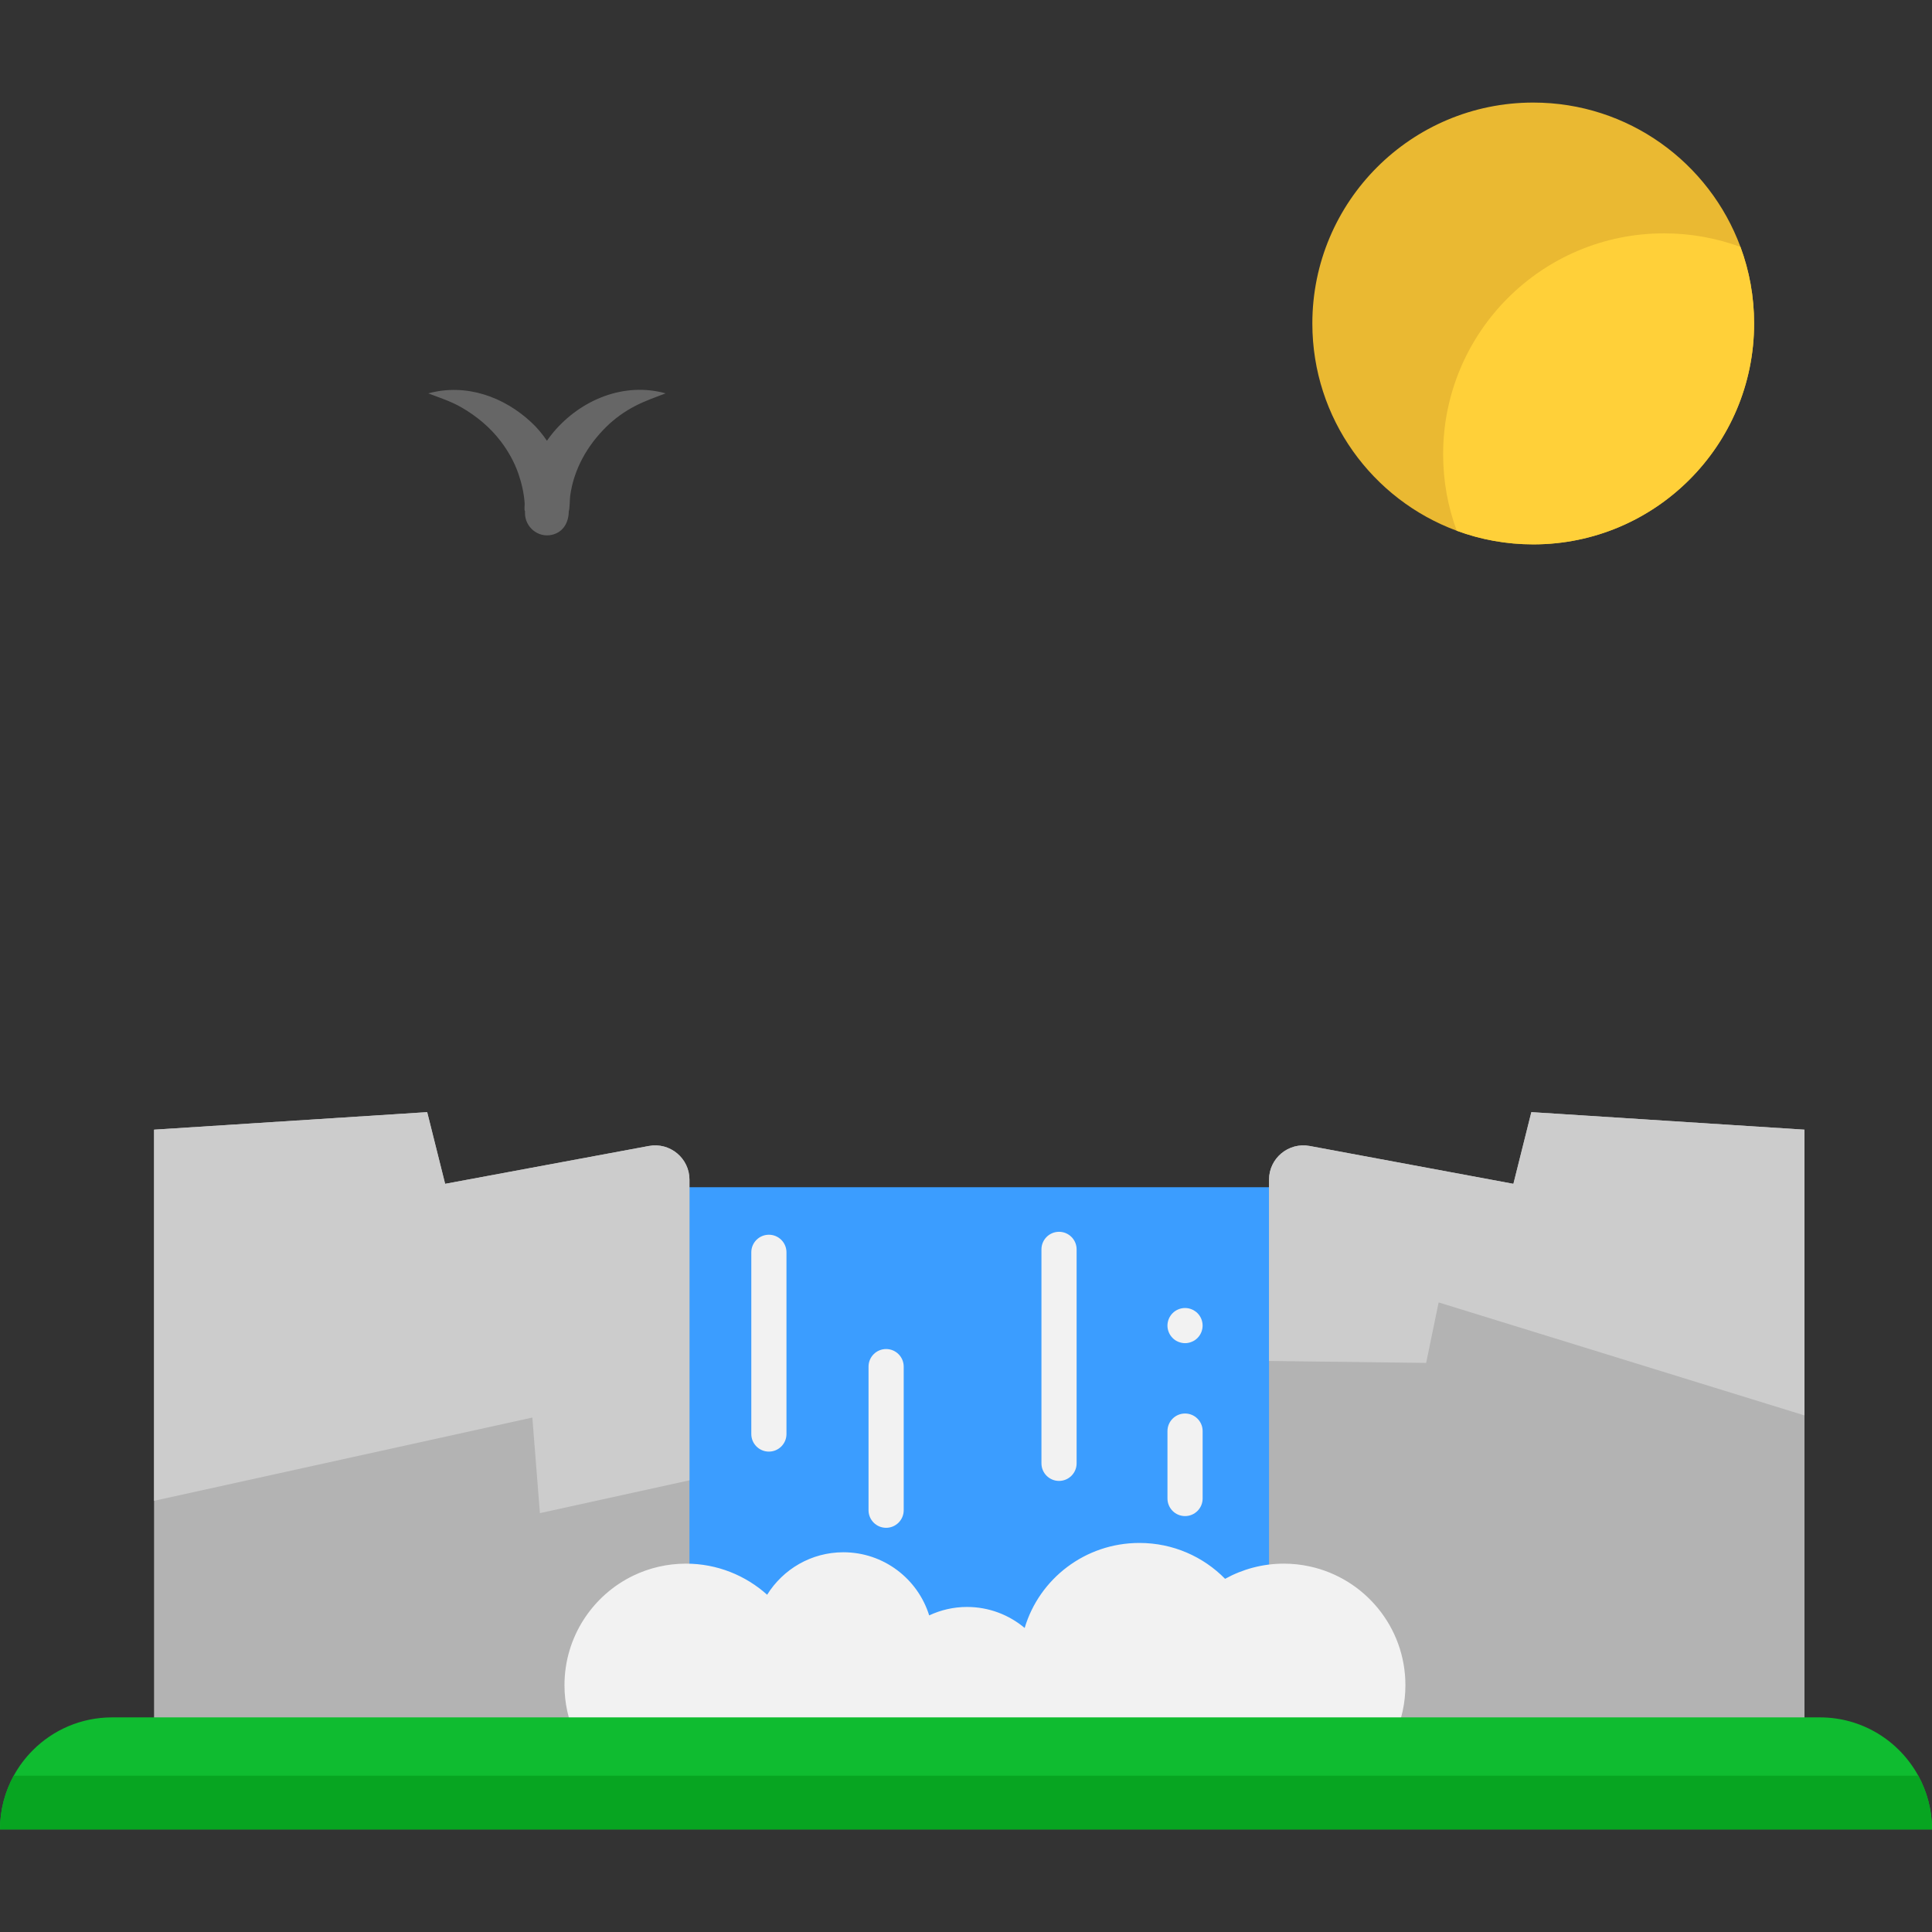 <?xml version="1.0" encoding="iso-8859-1"?>
<!-- Uploaded to: SVG Repo, www.svgrepo.com, Generator: SVG Repo Mixer Tools -->
<svg xmlns="http://www.w3.org/2000/svg" xmlns:xlink="http://www.w3.org/1999/xlink" version="1.1" id="Layer_1"  viewBox="0 0 439.48 439.48" xml:space="preserve" width="512" height="512">
<rect x="0" y="0" width="439.48" height="439.48" fill="#333333" stroke="none"/>
<g>
	<g>
		<path style="fill:#3B9DFF;" d="M315.172,270.066v99.236c-2.264-0.392-4.611-0.588-7.018-0.588c-5.809,0-11.258,1.176-16.013,3.22    c-5.917-4.694-14.18-7.615-23.343-7.615c-14.791,0-27.271,7.615-31.259,18.048c-4.252-2.781-9.725-4.461-15.713-4.461    c-3.689,0-7.174,0.653-10.3,1.792c-3.102-7.764-12.396-13.401-23.379-13.401c-8.779,0-16.444,3.611-20.768,9.015    c-5.869-4.097-13.606-6.598-22.109-6.598c-5.138,0-10.013,0.915-14.348,2.538l-0.587-1.848v-99.339H315.172z"/>
		<path style="fill:#B3B3B3;" d="M410.472,256.97v136.681H305.219c1.333-2.947,2.067-6.219,2.067-9.662    c0-11.327-7.979-20.793-18.614-23.082v-92.559c0-4.878,4.434-8.56,9.235-7.671l46.352,8.611l4.083-16.308L410.472,256.97z"/>
		<path style="fill:#B3B3B3;" d="M143.876,383.989c0,3.443,0.735,6.714,2.076,9.662H35.044V256.97l62.13-3.989l4.083,16.308    l46.352-8.611c4.792-0.888,9.226,2.793,9.226,7.671v92.652l0.419,1.691C149.344,366.511,143.876,374.609,143.876,383.989z"/>
		<path style="fill:#CCCCCC;" d="M156.835,268.349v68.383l-34.025,7.466l-1.717-21.741l-86.049,18.939V256.97l62.13-3.989    l4.083,16.308l46.352-8.611C152.402,259.789,156.835,263.471,156.835,268.349z"/>
		<path style="fill:#CCCCCC;" d="M410.472,256.97v65l-83.221-25.704l-2.836,13.762l-35.742-0.444v-41.235    c0-4.878,4.434-8.56,9.235-7.671l46.352,8.611l4.083-16.308L410.472,256.97z"/>
		<path style="fill:#F2F2F2;" d="M297.905,356.321c12.45,2.68,21.79,13.76,21.79,27.02c0,4.03-0.86,7.86-2.42,11.31h-186.44    c-1.57-3.45-2.43-7.28-2.43-11.31c0-10.98,6.4-20.46,15.66-24.93c3.62-1.74,7.69-2.72,11.98-2.72c7.1,0,13.56,2.68,18.46,7.07    c3.61-5.79,10.01-9.66,17.34-9.66c9.17,0,16.93,6.04,19.52,14.36c2.61-1.22,5.52-1.92,8.6-1.92c5,0,9.57,1.8,13.12,4.78    c3.33-11.18,13.75-19.34,26.1-19.34c7.65,0,14.55,3.13,19.49,8.16c3.97-2.19,8.52-3.45,13.37-3.45    C294.055,355.691,296.015,355.901,297.905,356.321z"/>
		<path style="fill:#EAB932;" d="M399.015,73.581c0,27.75-22.49,50.25-50.24,50.25c-6.12,0-11.98-1.09-17.4-3.1    c-19.18-7.07-32.85-25.52-32.85-47.15c0-27.75,22.49-50.25,50.25-50.25c21.63,0,40.06,13.67,47.14,32.84    C397.925,61.6,399.015,67.46,399.015,73.581z"/>
		<path style="fill:#FFD039;" d="M399.015,73.581c0,27.75-22.49,50.25-50.24,50.25c-6.12,0-11.98-1.09-17.4-3.1    c-2.01-5.42-3.1-11.28-3.1-17.4c0-27.75,22.49-50.25,50.25-50.25c6.11,0,11.97,1.09,17.39,3.09    C397.925,61.6,399.015,67.46,399.015,73.581z"/>
	</g>
	<g>
		<path style="fill:#0FBC30;" d="M439.48,416.149H0c0-4.43,1.13-8.59,3.12-12.22c1.17-2.14,2.64-4.09,4.35-5.8    c4.61-4.62,10.99-7.47,18.03-7.47h388.48c9.65,0,18.05,5.36,22.38,13.27C438.35,407.559,439.48,411.719,439.48,416.149z"/>
		<path style="fill:#07A521;" d="M439.48,416.149H0c0-4.43,1.13-8.59,3.12-12.22h433.24    C438.35,407.559,439.48,411.719,439.48,416.149z"/>
	</g>
	<g>
		<path style="fill:#F2F2F2;" d="M174.902,330.203c-2.209,0-4-1.791-4-4V284.87c0-2.209,1.791-4,4-4s4,1.791,4,4v41.333    C178.902,328.412,177.111,330.203,174.902,330.203z"/>
		<path style="fill:#F2F2F2;" d="M201.569,347.536c-2.209,0-4-1.791-4-4V310.87c0-2.209,1.791-4,4-4s4,1.791,4,4v32.667    C205.569,345.745,203.778,347.536,201.569,347.536z"/>
		<path style="fill:#F2F2F2;" d="M240.902,336.87c-2.209,0-4-1.791-4-4v-48.667c0-2.209,1.791-4,4-4s4,1.791,4,4v48.667    C244.902,335.079,243.111,336.87,240.902,336.87z"/>
		<path style="fill:#F2F2F2;" d="M269.575,305.535c-0.271,0-0.53-0.02-0.79-0.08c-0.25-0.05-0.5-0.13-0.75-0.23    c-0.24-0.1-0.471-0.22-0.69-0.36c-0.22-0.15-0.42-0.32-0.6-0.5c-0.75-0.74-1.181-1.78-1.181-2.83c0-0.26,0.03-0.52,0.08-0.78    c0.051-0.26,0.131-0.51,0.23-0.75c0.1-0.24,0.22-0.47,0.37-0.69c0.14-0.22,0.31-0.42,0.5-0.61c0.18-0.18,0.38-0.35,0.6-0.49    c0.22-0.15,0.45-0.27,0.69-0.37s0.5-0.18,0.75-0.23c0.52-0.1,1.05-0.1,1.569,0c0.25,0.05,0.5,0.13,0.74,0.23    c0.25,0.1,0.48,0.22,0.69,0.37c0.22,0.14,0.43,0.31,0.609,0.49c0.75,0.75,1.17,1.78,1.17,2.83c0,1.05-0.42,2.08-1.17,2.83    c-0.18,0.18-0.39,0.35-0.609,0.5c-0.21,0.14-0.44,0.26-0.69,0.36c-0.24,0.1-0.49,0.18-0.74,0.23    C270.095,305.515,269.835,305.535,269.575,305.535z"/>
		<path style="fill:#F2F2F2;" d="M269.569,344.87c-2.209,0-4-1.791-4-4v-15.333c0-2.209,1.791-4,4-4s4,1.791,4,4v15.333    C273.569,343.079,271.778,344.87,269.569,344.87z"/>
	</g>
	<path style="fill:#666666;" d="M125.919,98.284c-0.537,0.636-1.039,1.296-1.508,1.977c-1.005-1.486-2.146-2.875-3.443-4.094   c-6.334-5.954-14.966-9.021-23.547-6.685c2.593,0.995,5.167,1.807,7.585,3.208c3.423,1.984,6.505,4.539,8.906,7.699   c1.694,2.229,3.109,4.744,4.02,7.398c0.739,2.153,1.261,4.43,1.415,6.706c0.028,0.408-0.148,1.465,0.067,1.809   c0.012,0.019,0.01,0.02,0.018,0.034c-0.002,0.098-0.014,0.195-0.015,0.292c-0.045,3.215,2.923,5.751,6.107,5.034   c2.622-0.59,3.835-2.854,3.853-5.316c0.234-0.58,0.229-2.82,0.315-3.476c0.811-6.127,3.895-11.518,8.24-15.799   c1.906-1.878,4.199-3.512,6.57-4.733c2.251-1.16,4.553-1.959,6.916-2.857C141.928,86.833,132.107,90.948,125.919,98.284z"/>
</g>















</svg>